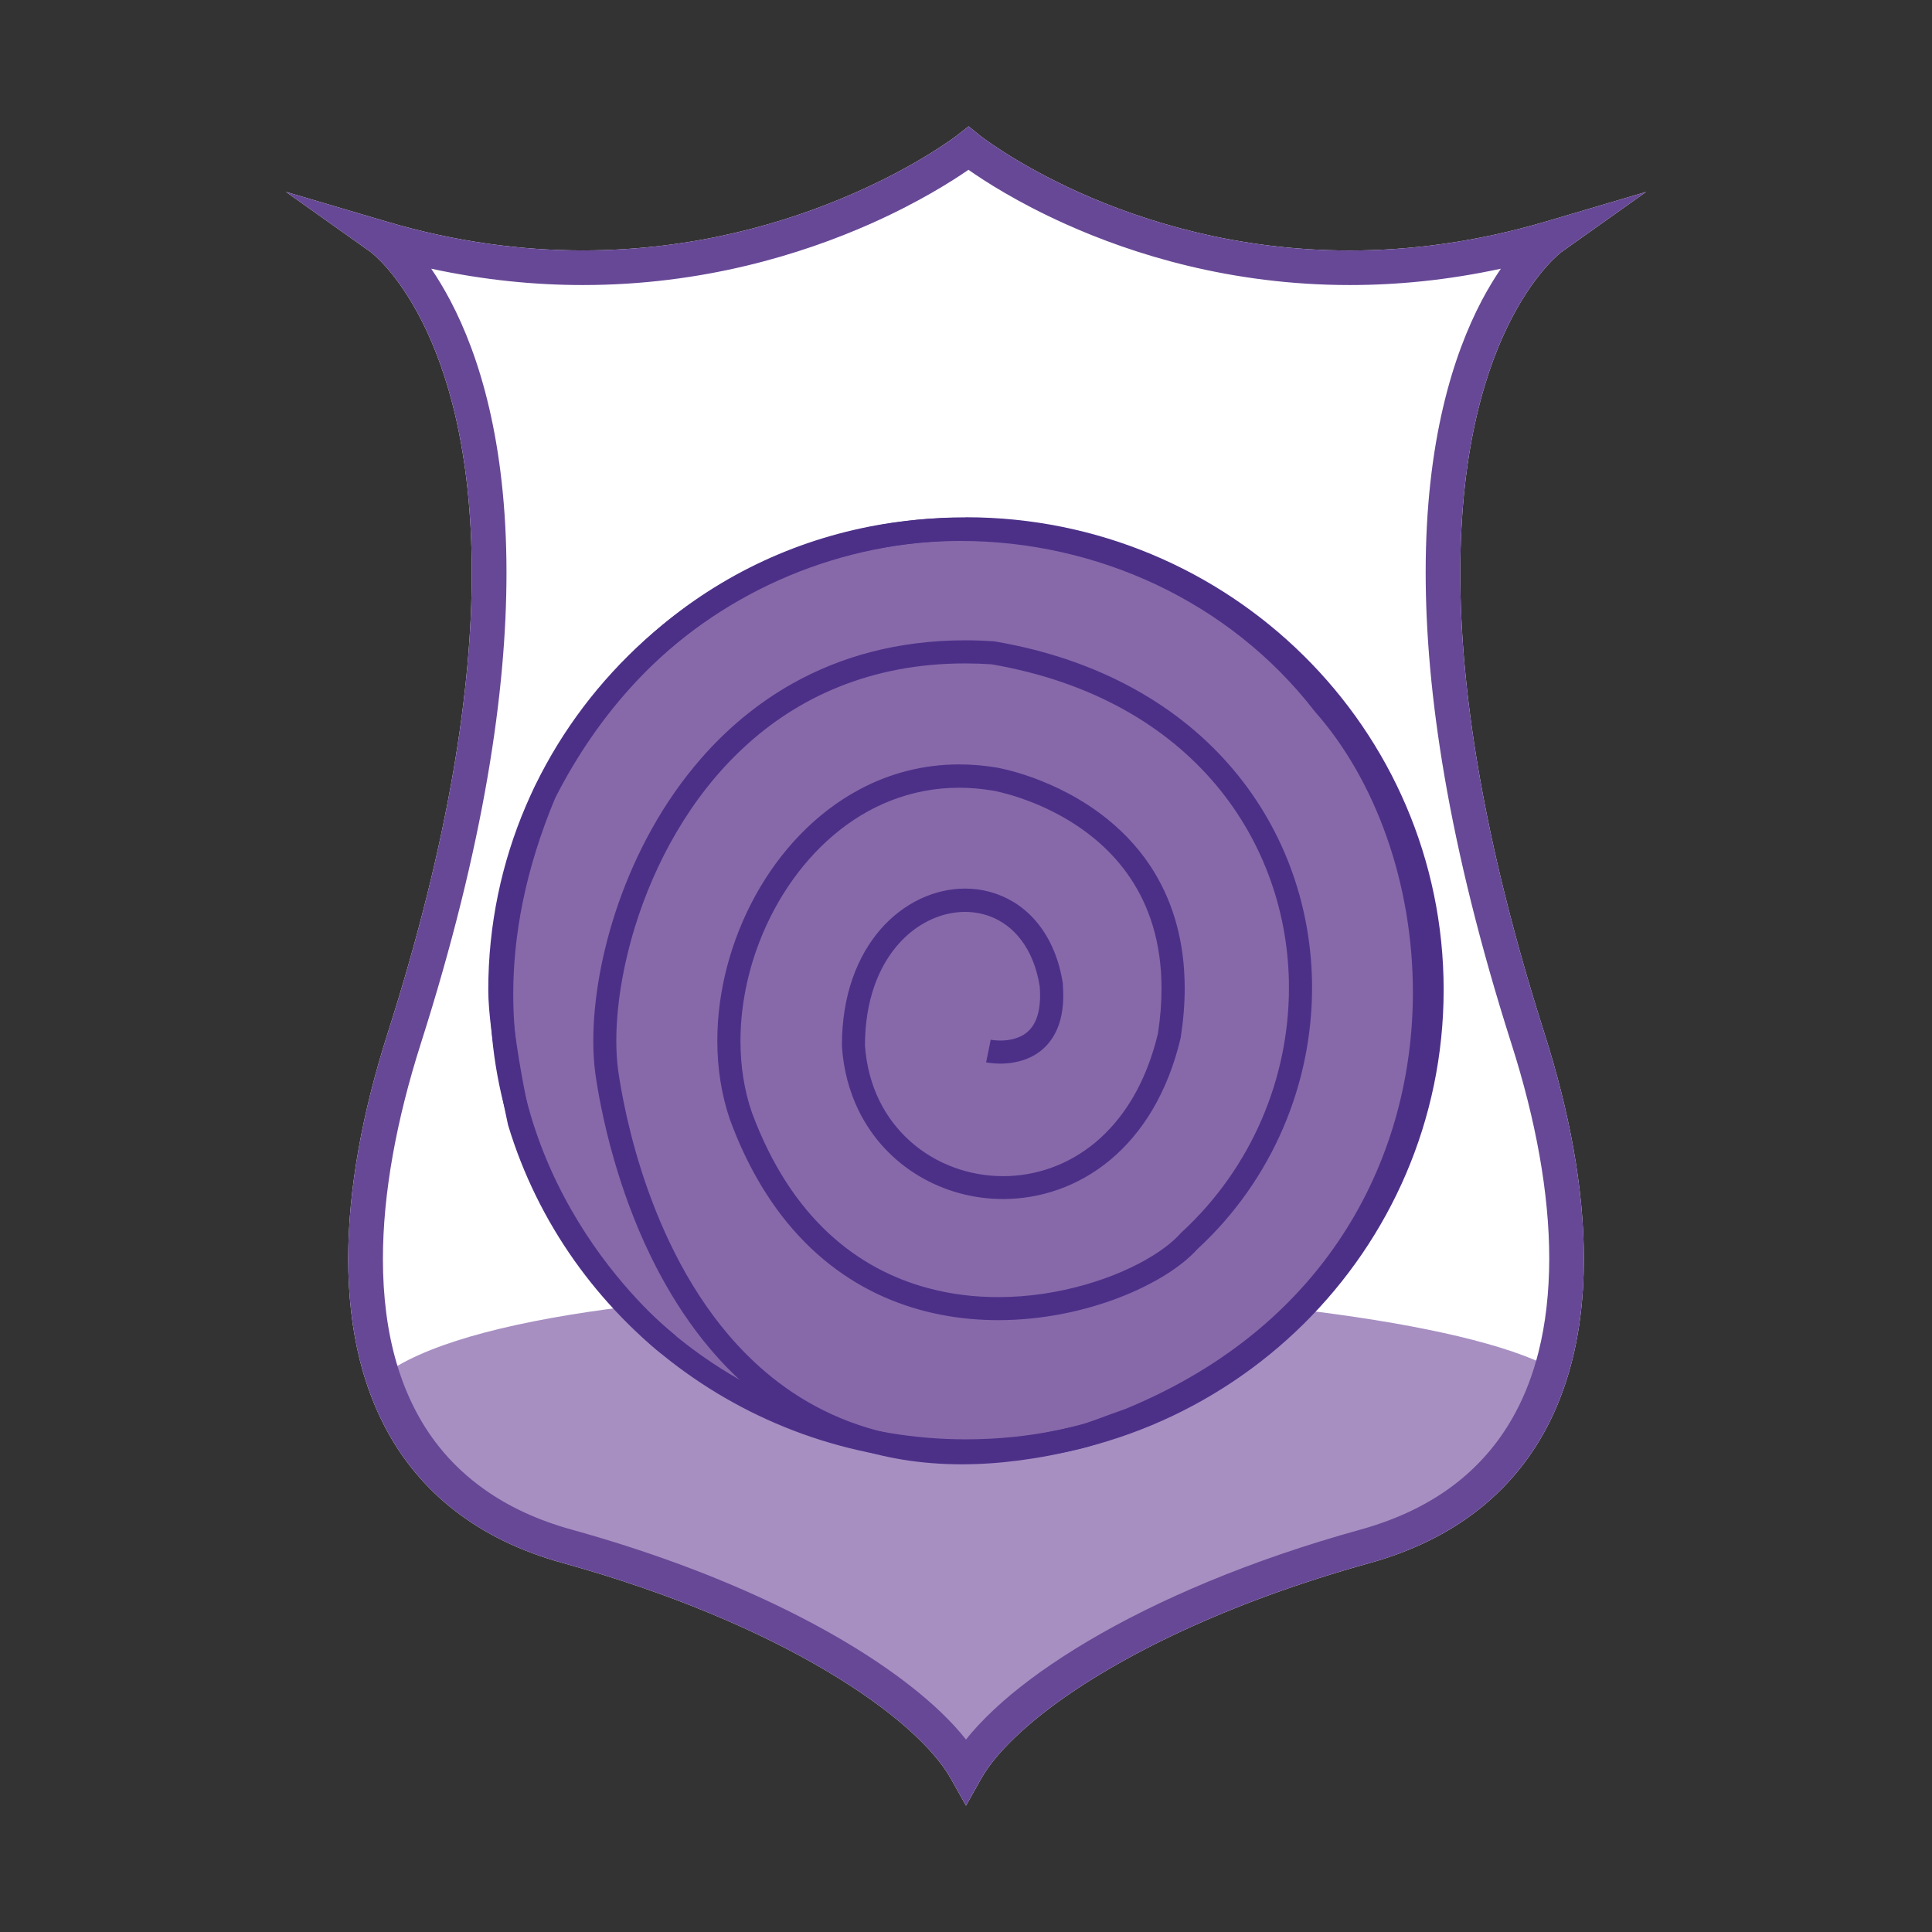 <?xml version="1.0" encoding="utf-8"?>
<!-- Generator: Adobe Illustrator 25.2.3, SVG Export Plug-In . SVG Version: 6.00 Build 0)  -->
<svg version="1.1" id="Ebene_1" xmlns="http://www.w3.org/2000/svg" xmlns:xlink="http://www.w3.org/1999/xlink" x="0px" y="0px"
	 viewBox="0 0 260 260" style="enable-background:new 0 0 260 260;" xml:space="preserve">
<rect x="0" y="0" width="260" height="260" fill="#333333" stroke="none"/>
<style type="text/css">
	.st0{fill:#FFFFFF;stroke:#1D1D1B;stroke-width:1.417;stroke-miterlimit:10;}
	.st1{fill:#80BB4D;}
	.st2{fill:#58AF31;}
	.st3{fill:#3DA435;}
	.st4{fill:#3F9D36;}
	.st5{fill:#92D2E9;}
	.st6{fill:#02ACDA;}
	.st7{fill:#58C1E1;}
	.st8{fill:#189CD8;}
	.st9{fill:#F7AF63;}
	.st10{fill:#EC8000;}
	.st11{fill:#F09327;}
	.st12{fill:#BA181F;}
	.st13{fill:#E9526C;}
	.st14{fill:#E42032;}
	.st15{fill:#BD1823;}
	.st16{fill:#36AD72;}
	.st17{fill:#8AC593;}
	.st18{fill:#228061;}
	.st19{fill:#278D6A;}
	.st20{fill:#324998;}
	.st21{fill:#25368B;}
	.st22{fill:#262D5D;}
	.st23{fill:#272D64;}
	.st24{fill:#E6BB18;}
	.st25{fill:none;stroke:#1D1D1B;stroke-width:1.417;stroke-miterlimit:10;}
	.st26{fill:#FFFFFF;}
	.st27{fill:#D0A905;}
	.st28{fill:#F9D439;}
	.st29{fill:#FFE600;}
	.st30{fill:#FAE91C;}
	.st31{fill:#F3BAD6;}
	.st32{fill:#DAA8CD;}
	.st33{fill:#E590BC;}
	.st34{fill:#D278AE;}
	.st35{fill:#9FD4D2;}
	.st36{fill:#6AC0B8;}
	.st37{fill:#4CB8AB;}
	.st38{fill:#A78FC2;}
	.st39{fill:#674896;}
	.st40{fill:#8769AA;}
	.st41{fill:#4C3088;}
</style>
<g>
	<path class="st26" d="M196.52,77.08c0-17.03,3.56-27.88,7.02-34.45c1.73-3.28,3.43-5.5,4.67-6.87c0.62-0.69,1.13-1.16,1.46-1.46
		c0.17-0.15,0.29-0.25,0.37-0.31c0.04-0.03,0.06-0.05,0.07-0.06l0,0l11.41-8.1l-13.44,3.97c-9.49,2.8-18.35,3.91-26.44,3.91
		c-15.22,0-27.72-3.91-36.42-7.82c-4.35-1.96-7.74-3.91-10.02-5.36c-1.14-0.73-2.01-1.33-2.59-1.74c-0.29-0.21-0.5-0.37-0.64-0.47
		c-0.07-0.05-0.12-0.09-0.15-0.12l-0.03-0.03l0,0l0,0l0,0L130.35,17l-1.45,1.14l0,0l-0.01,0.01c-0.27,0.21-5.39,4.12-14.19,7.95
		c-8.8,3.84-21.26,7.6-36.27,7.6c-8.14,0-17.02-1.1-26.51-3.91l-13.44-3.97l11.41,8.1l0,0c0.18,0.14,3.55,2.7,6.9,9.32
		c3.35,6.62,6.69,17.33,6.7,33.83c0,15.28-2.88,35.52-11.32,61.98c-3.36,10.54-5.31,20.87-5.31,30.36c0,4.8,0.5,9.39,1.58,13.69
		c0.81,3.22,1.96,6.27,3.46,9.11c2.26,4.26,5.35,8.02,9.31,11.09c3.96,3.08,8.79,5.46,14.51,7.04c14.6,4.04,26.55,9.22,35.42,14.47
		c4.43,2.62,8.1,5.26,10.92,7.75c1.41,1.25,2.62,2.45,3.6,3.6c0.99,1.14,1.75,2.23,2.3,3.2L130,243l2.03-3.62
		c0.55-0.98,1.32-2.06,2.3-3.2c1.73-2,4.12-4.2,7.13-6.46c4.52-3.38,10.44-6.9,17.62-10.23c7.18-3.33,15.62-6.47,25.2-9.13
		c5.08-1.41,9.46-3.45,13.15-6.05c2.77-1.95,5.15-4.21,7.16-6.73c3.01-3.78,5.15-8.14,6.54-12.88c1.39-4.75,2.02-9.89,2.02-15.29
		c0-9.5-1.95-19.82-5.31-30.36C199.4,112.6,196.51,92.36,196.52,77.08z"/>
	<g>
		<path class="st38" d="M209.04,184.21c-3.99,10.52-11.76,19.46-24.36,23.22c-30.12,8.98-49.46,22.02-54.7,32.04
			c-5.24-10.02-24.57-22.38-54.69-31.37c-12.18-3.63-19.85-12.84-23.95-22.84C72.74,168.5,185.13,171.22,209.04,184.21z"/>
		<path class="st39" d="M196.52,77.08c0-17.03,3.56-27.88,7.02-34.45c1.73-3.28,3.43-5.5,4.67-6.87c0.62-0.69,1.13-1.16,1.46-1.46
			c0.17-0.15,0.29-0.25,0.37-0.31c0.04-0.03,0.06-0.05,0.07-0.06l0,0l11.41-8.1l-13.44,3.97c-9.49,2.8-18.35,3.91-26.44,3.91
			c-15.22,0-27.72-3.91-36.42-7.82c-4.35-1.96-7.74-3.91-10.02-5.36c-1.14-0.73-2.01-1.33-2.59-1.74c-0.29-0.21-0.5-0.37-0.64-0.47
			c-0.07-0.05-0.12-0.09-0.15-0.12l-0.03-0.03l0,0l0,0l0,0L130.35,17l-1.45,1.14l0,0l-0.01,0.01c-0.27,0.21-5.39,4.12-14.19,7.95
			c-8.8,3.84-21.26,7.6-36.27,7.6c-8.14,0-17.02-1.1-26.51-3.91l-13.44-3.97l11.41,8.1l0,0c0.18,0.14,3.55,2.7,6.9,9.32
			c3.35,6.62,6.69,17.33,6.7,33.83c0,15.28-2.88,35.52-11.32,61.98c-3.36,10.54-5.31,20.87-5.31,30.36c0,4.8,0.5,9.39,1.58,13.69
			c0.81,3.22,1.96,6.27,3.46,9.11c2.26,4.26,5.35,8.02,9.31,11.09c3.96,3.08,8.79,5.46,14.51,7.04c14.6,4.04,26.55,9.22,35.42,14.47
			c4.43,2.62,8.1,5.26,10.92,7.75c1.41,1.25,2.62,2.45,3.6,3.6c0.99,1.14,1.75,2.23,2.3,3.2L130,243l2.03-3.62
			c0.55-0.98,1.32-2.06,2.3-3.2c1.73-2,4.12-4.2,7.13-6.46c4.52-3.38,10.44-6.9,17.62-10.23c7.18-3.33,15.62-6.47,25.2-9.13
			c5.08-1.41,9.46-3.45,13.15-6.05c2.77-1.95,5.15-4.21,7.16-6.73c3.01-3.78,5.15-8.14,6.54-12.88c1.39-4.75,2.02-9.89,2.02-15.29
			c0-9.5-1.95-19.82-5.31-30.36C199.4,112.6,196.51,92.36,196.52,77.08z M207.04,181.97c-0.73,2.89-1.74,5.59-3.06,8.06
			c-1.97,3.71-4.62,6.93-8.05,9.6c-3.44,2.67-7.68,4.79-12.89,6.23c-14.95,4.14-27.26,9.46-36.55,14.95
			c-4.64,2.75-8.54,5.53-11.64,8.27c-1.55,1.37-2.9,2.72-4.05,4.05c-0.28,0.32-0.55,0.65-0.8,0.97c-0.26-0.32-0.52-0.64-0.8-0.97
			c-2.01-2.34-4.64-4.73-7.87-7.15c-4.84-3.62-11.02-7.28-18.45-10.73c-7.43-3.45-16.1-6.67-25.91-9.39
			c-4.63-1.28-8.5-3.1-11.71-5.37c-2.41-1.7-4.46-3.64-6.19-5.81c-2.59-3.26-4.47-7.04-5.71-11.28c-1.24-4.24-1.83-8.94-1.83-13.98
			c0-8.86,1.84-18.75,5.09-28.95c8.55-26.82,11.54-47.53,11.54-63.39c0-17.68-3.72-29.35-7.56-36.63c-0.87-1.65-1.74-3.07-2.57-4.29
			c7.18,1.55,14.01,2.2,20.4,2.2c16.11,0,29.41-4.12,38.69-8.23c6.51-2.89,11.04-5.78,13.21-7.28c2.14,1.5,6.59,4.39,13,7.27
			c9.15,4.12,22.31,8.24,38.33,8.24c6.35,0,13.15-0.65,20.32-2.2c-0.83,1.22-1.7,2.64-2.57,4.28c-3.83,7.28-7.56,18.95-7.55,36.62
			c0,15.87,2.99,36.57,11.54,63.4c3.26,10.19,5.09,20.09,5.09,28.94C208.48,173.9,208.01,178.12,207.04,181.97z"/>
		<path class="st40" d="M130,71.18c34.65,0,62.73,27.77,62.73,62.03s-28.09,62.03-62.73,62.03c-28.39,0-52.37-18.64-60.11-44.22
			c-0.1-0.32-2.62-11.97-2.62-17.81C67.27,98.95,95.36,71.18,130,71.18z"/>
		<path class="st41" d="M130,71.18v1.56c16.9,0,32.19,6.77,43.26,17.72c11.07,10.95,17.91,26.06,17.91,42.76
			c0,16.7-6.84,31.81-17.91,42.76c-11.07,10.95-26.36,17.72-43.26,17.72c-13.85,0-26.61-4.55-36.87-12.21
			c-10.25-7.66-17.98-18.45-21.75-30.91l-0.95,0.29l0.96-0.25c0,0,0,0-0.01-0.04l-0.95,0.29l0.96-0.25c0-0.01-0.02-0.09-0.05-0.2
			c-0.1-0.43-0.31-1.41-0.56-2.71c-0.39-1.95-0.88-4.61-1.27-7.28c-0.2-1.33-0.37-2.66-0.49-3.9c-0.12-1.24-0.19-2.38-0.19-3.31
			c0-16.7,6.84-31.81,17.91-42.76C97.81,79.5,113.1,72.73,130,72.73V71.18v-1.56c-17.74,0-33.82,7.12-45.45,18.62
			c-11.63,11.5-18.84,27.41-18.84,44.97c0,1.57,0.17,3.44,0.41,5.39c0.36,2.93,0.91,6.05,1.37,8.47c0.23,1.21,0.44,2.25,0.6,3
			c0.08,0.38,0.15,0.68,0.19,0.9c0.02,0.11,0.05,0.2,0.06,0.27c0.01,0.04,0.02,0.07,0.02,0.1l0.01,0.05c0,0.02,0.01,0.04,0.02,0.07
			c3.97,13.12,12.1,24.45,22.87,32.5c10.77,8.05,24.19,12.83,38.73,12.83c17.74,0,33.82-7.12,45.45-18.62
			c11.63-11.5,18.84-27.41,18.84-44.97c0-17.56-7.2-33.47-18.84-44.97c-11.63-11.5-27.71-18.62-45.45-18.62V71.18z"/>
		<g>
			<polygon class="st41" points="134.18,103.31 134.19,103.31 134.19,103.31 			"/>
			<polygon class="st41" points="132.72,142.96 132.72,142.96 132.72,142.96 			"/>
			<path class="st41" d="M189.54,111.57c-2.39-6.79-5.87-12.92-10.24-17.86c-6.04-7.79-13.77-13.79-22.37-17.85
				c-8.61-4.07-18.09-6.18-27.64-6.18c-11.08,0-22.26,2.85-32.26,8.83c-10,5.97-18.8,15.07-25.11,27.48l-0.03,0.05l-0.02,0.05
				c-4.24,10.1-5.92,19.38-5.92,27.71c0,7.7,1.44,14.58,3.59,20.55c3.23,8.96,8.07,15.89,12.1,20.58c4.03,4.69,7.26,7.17,7.33,7.22
				l1.89-2.47h0c-0.09-0.06-5.57-4.3-11-12.14c-2.71-3.92-5.41-8.73-7.43-14.37c-2.02-5.64-3.36-12.11-3.36-19.36
				c0-7.89,1.59-16.72,5.66-26.45c6.07-11.89,14.43-20.5,23.91-26.17c9.49-5.67,20.11-8.39,30.66-8.39c9.09,0,18.12,2.02,26.31,5.88
				c8.19,3.87,15.53,9.58,21.27,16.99l0.03,0.04l0.03,0.04c4.08,4.6,7.39,10.4,9.67,16.87c2.28,6.47,3.53,13.62,3.53,20.92
				c0,10.83-2.75,21.99-8.95,31.86c-6.19,9.86-15.81,18.46-29.71,24.2c-1.21,0.41-2.37,0.86-3.48,1.26
				c-1.13,0.42-2.21,0.79-3.22,1.04c-5.64,1.41-10.74,2.04-15.36,2.04c-4.72,0-8.94-0.65-12.73-1.81
				c-6.62-2.02-11.94-5.55-16.24-9.87c-6.46-6.47-10.61-14.73-13.22-22.03c-2.61-7.29-3.67-13.61-4.04-16.17
				c-0.16-1.19-0.25-2.53-0.25-3.99c0-4.4,0.8-9.83,2.55-15.46c2.62-8.44,7.37-17.32,14.61-24.02c3.62-3.36,7.87-6.18,12.8-8.16
				c4.94-1.99,10.57-3.15,17-3.15c1.15,0,2.33,0.04,3.54,0.12c13.62,2.35,23.58,8.37,30.17,16.19c6.6,7.85,9.85,17.56,9.85,27.34
				c0,12.02-4.9,24.12-14.46,32.92l-0.06,0.05l-0.05,0.06c-0.85,0.96-2.13,2.01-3.74,3.01c-2.42,1.51-5.57,2.91-9.15,3.93
				c-3.57,1.02-7.56,1.66-11.67,1.66c-3.13,0-6.33-0.37-9.47-1.22c-4.71-1.27-9.28-3.6-13.36-7.39c-4.07-3.79-7.65-9.05-10.32-16.25
				c-1.04-3.02-1.53-6.28-1.53-9.61c0-4.08,0.75-8.28,2.15-12.26c2.11-5.98,5.69-11.46,10.35-15.42c2.33-1.98,4.93-3.58,7.76-4.68
				c2.83-1.1,5.89-1.72,9.16-1.72c1.48,0,3,0.13,4.57,0.39l0,0l0,0l0.01,0c0.16,0.03,1.69,0.31,3.88,1.07
				c1.64,0.57,3.65,1.41,5.73,2.61c3.12,1.8,6.38,4.39,8.85,8.08c1.24,1.85,2.28,3.97,3.02,6.42c0.74,2.46,1.18,5.25,1.18,8.44
				c0,1.88-0.15,3.9-0.48,6.06c-1.63,6.81-4.72,11.57-8.43,14.67c-3.73,3.1-8.11,4.53-12.41,4.53c-4.59,0-9.06-1.64-12.46-4.66
				c-1.7-1.51-3.14-3.36-4.2-5.53c-1.05-2.16-1.74-4.64-1.93-7.43c0.01-3.03,0.47-5.67,1.25-7.91c1.18-3.39,3.07-5.89,5.24-7.55
				c2.18-1.66,4.64-2.48,6.98-2.48c1.16,0,2.29,0.2,3.36,0.6c1.6,0.6,3.04,1.65,4.21,3.2c1.16,1.54,2.06,3.59,2.48,6.22
				c0.03,0.43,0.05,0.83,0.05,1.21c0,1.51-0.25,2.6-0.6,3.4c-0.27,0.6-0.59,1.03-0.95,1.38c-0.54,0.52-1.18,0.84-1.86,1.04
				c-0.68,0.2-1.39,0.27-1.97,0.26c-0.39,0-0.73-0.03-0.96-0.06c-0.11-0.01-0.2-0.03-0.25-0.04l-0.05-0.01l-0.01,0l-0.14,0.71
				l0.15-0.71l-0.63,3.05c0.07,0.01,0.81,0.16,1.89,0.17c0.71,0,1.58-0.07,2.5-0.3c0.69-0.17,1.42-0.44,2.13-0.85
				c0.53-0.31,1.05-0.7,1.52-1.19c0.71-0.73,1.31-1.67,1.72-2.81c0.41-1.14,0.63-2.48,0.63-4.05c0-0.49-0.02-1-0.06-1.53l0-0.06
				l-0.01-0.06c-0.32-2.06-0.91-3.89-1.72-5.48c-1.21-2.38-2.91-4.21-4.9-5.42c-1.99-1.21-4.24-1.81-6.52-1.81
				c-4.09,0-8.26,1.9-11.39,5.49c-1.56,1.8-2.86,4.02-3.77,6.63c-0.91,2.61-1.42,5.62-1.42,8.99v0.05l0,0.05
				c0.21,3.2,1,6.1,2.24,8.64c1.86,3.81,4.74,6.81,8.13,8.83c3.4,2.03,7.32,3.1,11.32,3.1c4.99,0,10.11-1.68,14.4-5.25
				c4.3-3.57,7.74-9.01,9.49-16.4l0.01-0.06l0.01-0.06c0.36-2.34,0.53-4.53,0.53-6.6c0-6.3-1.57-11.38-3.96-15.39
				c-1.79-3.01-4.03-5.41-6.36-7.3c-3.5-2.85-7.21-4.58-10.05-5.62c-2.83-1.03-4.81-1.36-4.9-1.38c-1.73-0.29-3.43-0.43-5.09-0.43
				c-4.88,0-9.4,1.23-13.37,3.35c-5.97,3.18-10.75,8.32-14.05,14.31c-3.29,5.99-5.12,12.84-5.12,19.54c0,3.65,0.55,7.26,1.71,10.64
				l0.01,0.02l0.01,0.02c1.87,5.07,4.21,9.29,6.88,12.78c4.01,5.23,8.78,8.79,13.81,11.01c5.03,2.22,10.31,3.12,15.38,3.12
				c5.9,0,11.51-1.21,16.2-3c2.34-0.9,4.45-1.94,6.26-3.06c1.77-1.1,3.25-2.28,4.36-3.51c10.19-9.4,15.42-22.32,15.42-35.16
				c0-10.47-3.48-20.91-10.58-29.34c-7.1-8.44-17.82-14.83-32.11-17.27l-0.08-0.01l-0.08-0.01c-1.3-0.08-2.57-0.13-3.81-0.13
				c-9.07,0-16.8,2.19-23.23,5.8c-4.82,2.7-8.92,6.19-12.33,10.1c-5.13,5.87-8.74,12.71-11.09,19.4
				c-2.34,6.69-3.42,13.24-3.42,18.61c0,1.58,0.09,3.06,0.28,4.41l0,0.01c0.29,2.05,1,6.32,2.52,11.59
				c1.14,3.95,2.73,8.47,4.96,13.03c3.34,6.84,8.09,13.81,14.9,19.1c3.4,2.64,7.31,4.86,11.79,6.41c4.48,1.55,9.51,2.43,15.14,2.43
				c4.91,0,10.27-0.67,16.12-2.13c1.2-0.3,2.38-0.71,3.54-1.14c1.16-0.43,2.32-0.87,3.46-1.26l0.05-0.02l0.05-0.02
				c14.46-5.96,24.66-15.02,31.19-25.44c6.54-10.42,9.42-22.16,9.42-33.51C193.25,125.87,191.94,118.38,189.54,111.57z"/>
		</g>
	</g>
</g>
</svg>
